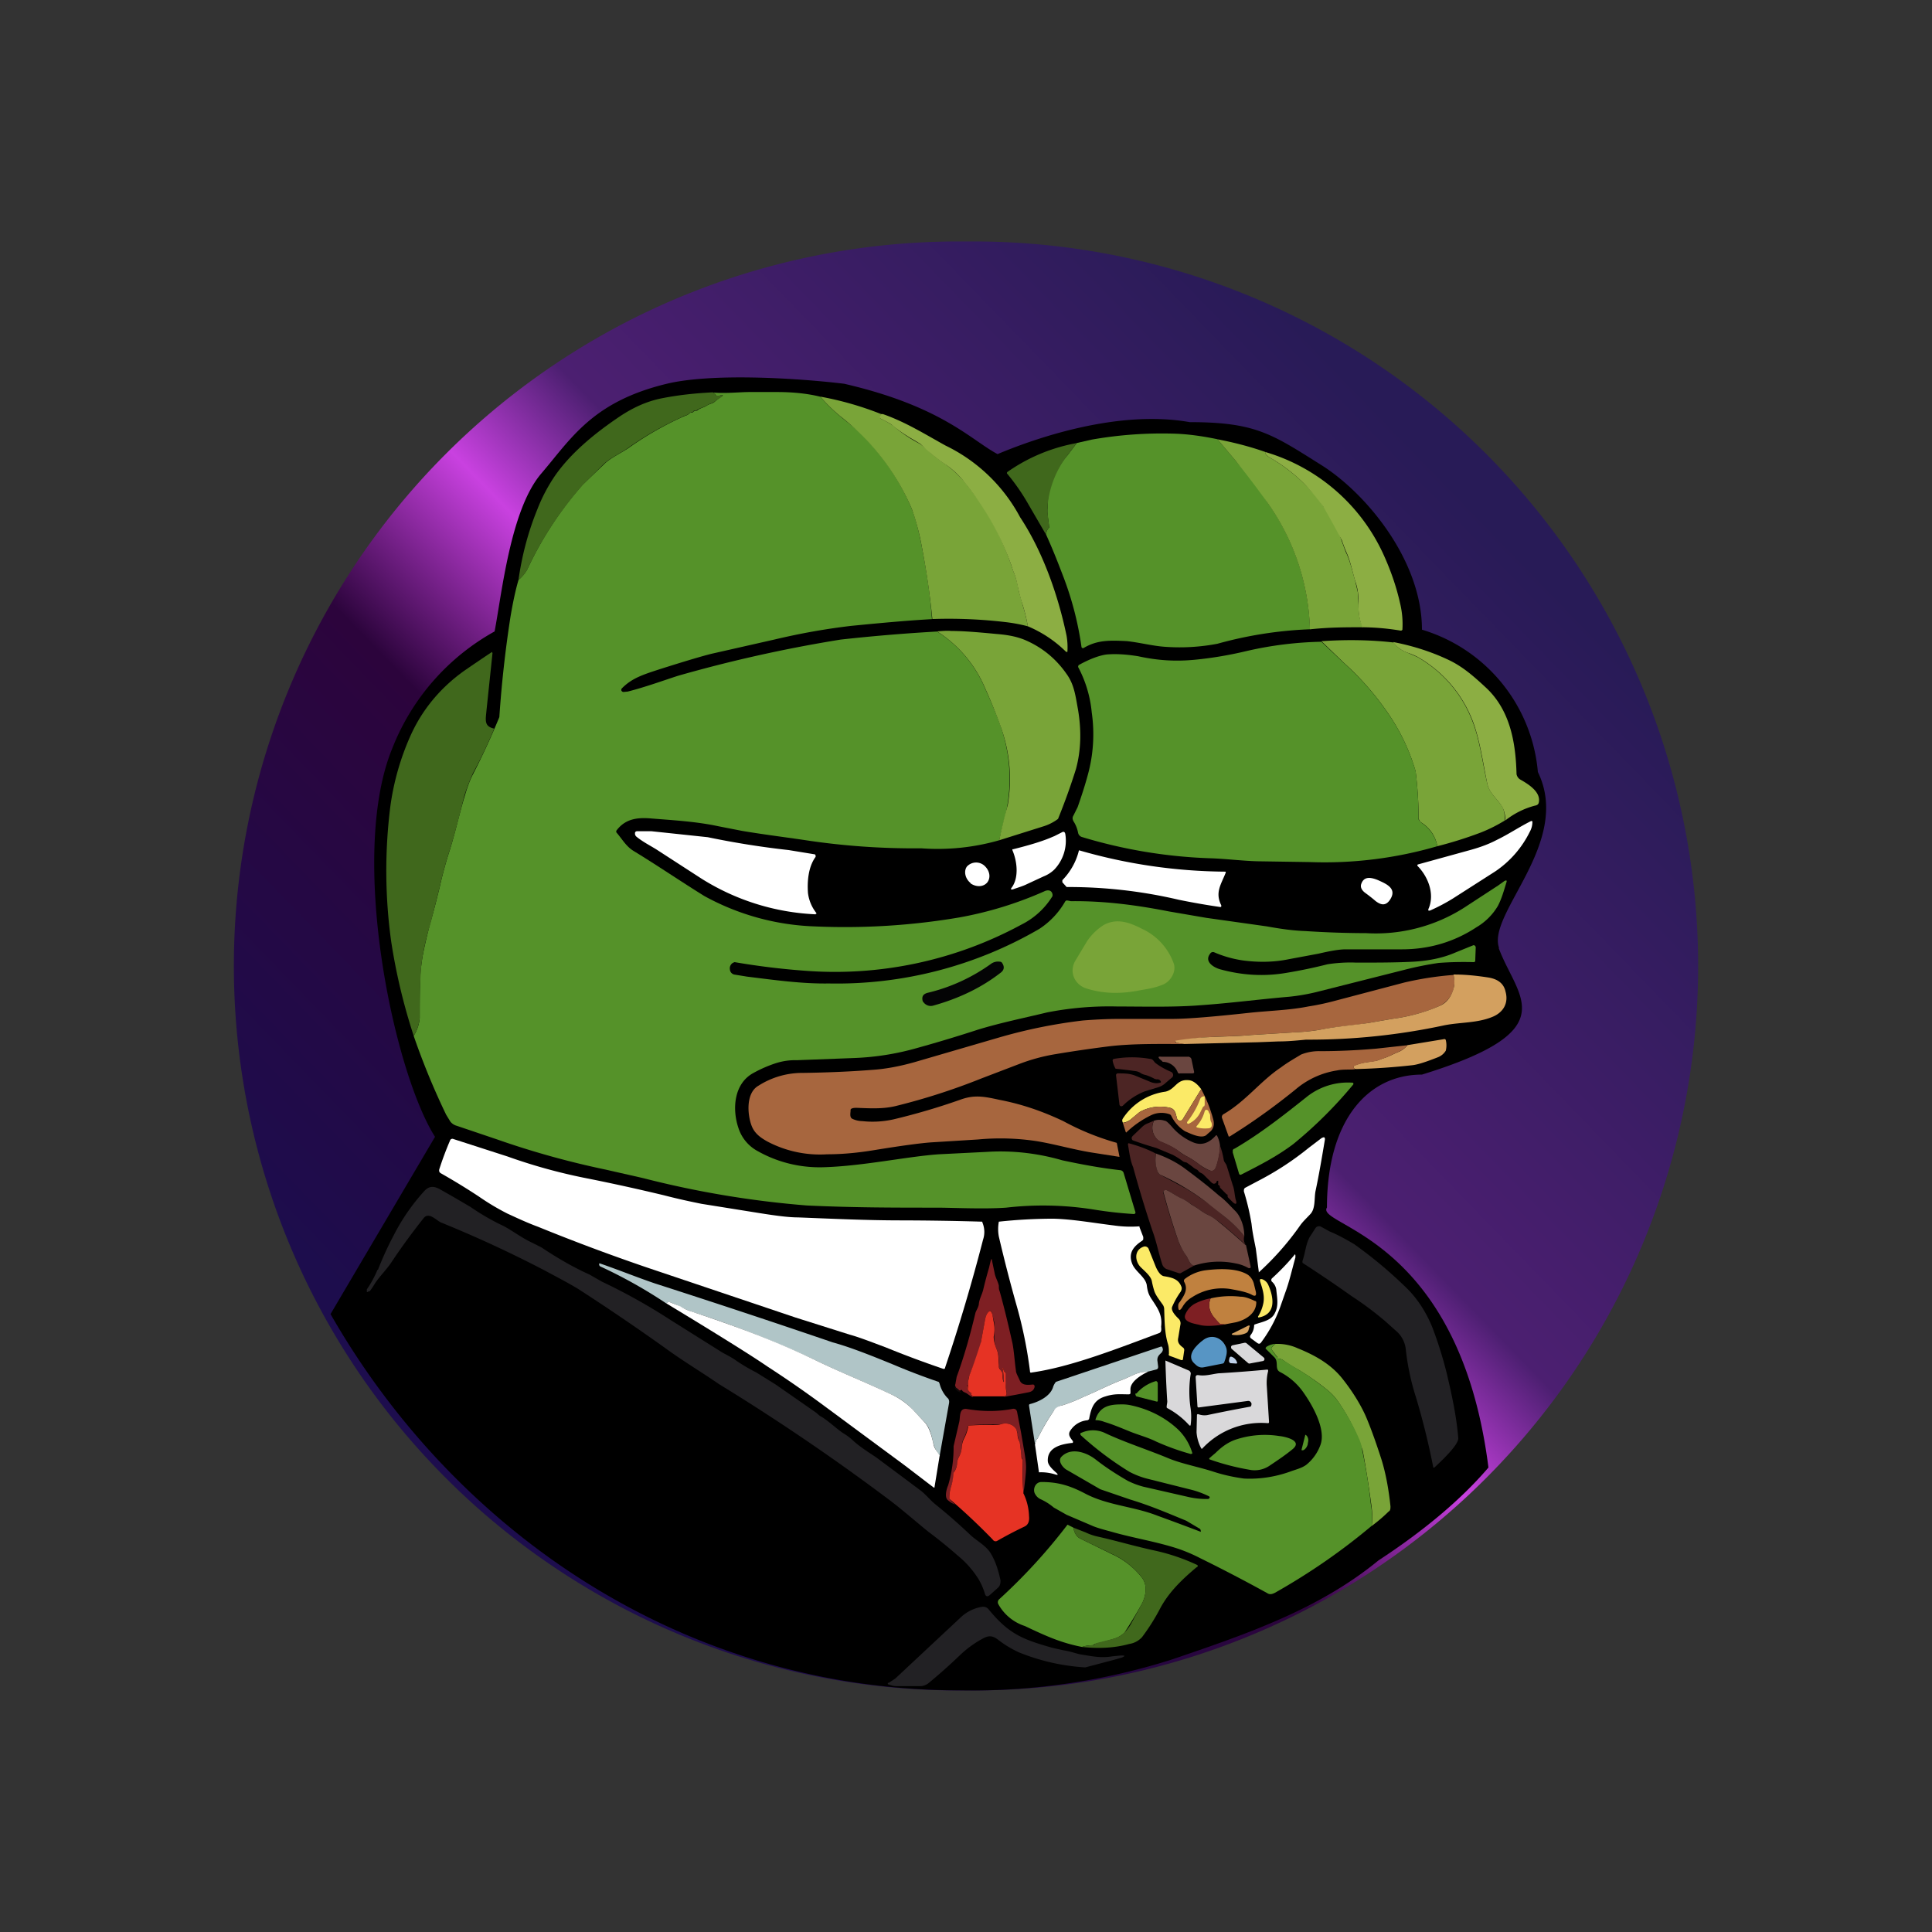<svg xmlns="http://www.w3.org/2000/svg" width="1em" height="1em" viewBox="0 0 24 24"><rect x="0" y="0" width="24" height="24" fill="#333333" stroke="none"/><g fill="none"><path fill="url(#SVGsqllYcQK)" d="M12 20.999A9 9 0 1 0 12 3a9 9 0 1 0 0 17.999"/><path fill="#000" d="M18.617 11.776c.228.62.847 1.017-.953 1.573c-.672 0-1.18.566-1.18 1.651c-.149.233 1.64.34 2.006 3.23c-.36.423-.847.815-1.366 1.154c-.74.608-1.64.916-2.573 1.233a8.2 8.2 0 0 1-2.625.381c-3.43 0-6.273-1.969-7.82-4.674l1.298-2.202c-.514-.81-1.08-3.494-.53-4.828a2.85 2.85 0 0 1 1.27-1.45c.09-.467.197-1.52.583-1.965c.37-.434.635-.89 1.557-1.112c.55-.132 1.582-.074 2.202 0c1.217.281 1.577.7 1.906.874c.529-.222 1.524-.55 2.387-.397c.82 0 1.022.148 1.63.53c.551.343 1.255 1.18 1.255 2.048a2.03 2.03 0 0 1 1.44 1.768c.429.879-.635 1.758-.482 2.186z"/><path fill="#559229" d="M10.19 4.927c.08.096.164.175.254.25l.196.158c.297.278.531.615.688.99q.065.167.122.46c.058.297.106.604.127.906c-.35.02-.688.053-1.006.084c-.318.038-.614.09-.953.17l-.773.175q-.166.04-.64.19c-.212.069-.35.111-.477.238a.03.03 0 0 0-.01.027a.03.03 0 0 0 .026.021l.053-.005c.212-.053.46-.143.625-.196q.997-.285 2.022-.45q.597-.066 1.196-.1c.268.169.476.417.598.709c.106.233.17.397.202.497c.126.377.135.783.026 1.165l-.053.222c-.314.09-.642.124-.969.1a9 9 0 0 1-1.466-.105c-.254-.037-.508-.069-.757-.111l-.297-.058c-.275-.059-.555-.074-.825-.096c-.175-.016-.329 0-.44.148a.02.02 0 0 0-.004.014q0 .008.004.013c.07.08.117.17.212.228c.296.18.582.376.879.56c.42.231.887.36 1.366.377a8.5 8.5 0 0 0 1.8-.111a4.6 4.6 0 0 0 1.053-.323c.042-.022.095-.022.106.037v.02a.95.95 0 0 1-.387.355a4.86 4.86 0 0 1-2.7.572a9 9 0 0 1-.862-.106a.1.1 0 0 0-.032.016a.08.08 0 0 0-.027.074a.07.07 0 0 0 .053.064l.16.026c.349.043.682.09 1.016.085a5 5 0 0 0 2.615-.678a1 1 0 0 0 .323-.344l.015-.01l.032.005l.022.005c.412-.005.815.048 1.217.127l.466.08l.752.106c.169.031.328.053.476.058q.382.025.757.026c.43.025.856-.086 1.218-.317l.423-.276l.074-.053q.041-.023.027.016c-.032.106-.059.202-.106.292a.75.75 0 0 1-.265.264q-.42.277-.937.275h-.688c-.085 0-.201.022-.339.054l-.365.068q-.27.056-.572.016a1.4 1.4 0 0 1-.355-.1a.04.04 0 0 0-.053.016c-.079.1.048.174.128.195q.414.113.82.043a6 6 0 0 0 .508-.106c.096-.016.239-.027.355-.021c.249 0 .487 0 .704-.011c.185-.01.366-.042.535-.116l.222-.09a.03.03 0 0 1 .02.01a.03.03 0 0 1 .007.021l-.006.16v.01l-.009.008l-.012.002q-.228-.006-.434.01a4 4 0 0 0-.423.085l-1.049.265a2.5 2.5 0 0 1-.386.07c-.365.031-.725.079-1.096.105c-.333.027-.715.016-1.037.016a4 4 0 0 0-.874.074c-.286.069-.572.127-.852.212q-.374.122-.752.227a3.3 3.3 0 0 1-.789.127l-.71.027a.8.8 0 0 0-.264.037a1.6 1.6 0 0 0-.28.122c-.244.132-.265.45-.186.683a.5.5 0 0 0 .244.29c.255.143.545.21.836.197c.477-.016 1.022-.133 1.408-.16l.599-.03c.316-.02.633.017.937.105c.248.053.476.095.714.122a.05.05 0 0 1 .048.037l.143.476l.003.01v.009l-.006.008l-.008.005h-.01a5 5 0 0 1-.477-.053a4 4 0 0 0-1.106-.026c-.286.02-.662 0-.863 0c-.535 0-1.027 0-1.61-.027a12 12 0 0 1-2.032-.339l-.466-.106q-.69-.144-1.35-.375l-.503-.17a.15.15 0 0 1-.08-.053l-.052-.085a9 9 0 0 1-.403-.979a.5.5 0 0 0 .075-.222c0-.302 0-.52.02-.657c.011-.106.048-.28.107-.508c.047-.159.084-.312.121-.46a5 5 0 0 1 .127-.466c.074-.239.122-.466.186-.673c.031-.105.063-.195.106-.275q.175-.342.322-.699q.042-.625.138-1.244c.027-.159.058-.317.1-.46a.5.5 0 0 0 .107-.127a4.4 4.4 0 0 1 .688-1.054L7.5 5.77c.085-.085.212-.138.318-.212a4 4 0 0 1 .688-.391a.13.13 0 0 0 .059-.032a.04.04 0 0 1 .02-.01c.017 0 .022 0 .027-.011l.021-.01c.01 0 .027 0 .037-.012c.037-.026.08-.031.117-.058c.032-.02.069-.02.095-.047a1 1 0 0 1 .095-.07v-.01h-.015a.1.1 0 0 1-.053.01c-.006 0-.016 0-.016-.01a.07.07 0 0 0-.043-.032c.154.016.34-.005.46-.005h.35q.301.001.53.058"/><path fill="#40681C" d="M8.85 4.874a.07.07 0 0 1 .042.032c0 .01.011.01.016.01c.016 0 .037 0 .053-.01h.01v.005h.006v.01l-.095.064c-.027.027-.064.027-.095.048c-.037.026-.08.032-.117.053a.06.06 0 0 1-.037.016c-.01 0-.016 0-.021.01a.03.03 0 0 1-.027.01l-.02.011a.13.13 0 0 1-.059.032a.03.03 0 0 0-.021.01a4 4 0 0 0-.672.382c-.101.074-.228.127-.318.212l-.254.254a4.4 4.4 0 0 0-.694 1.059a.4.4 0 0 1-.106.121q.065-.46.233-.873q.087-.225.223-.424c.196-.28.487-.518.767-.709c.19-.132.37-.212.556-.249c.212-.042.418-.063.63-.074"/><path fill="#79A438" d="M10.19 4.927q.389.071.757.217q-.009 0-.01.016s0 .01-.011.01v.01c0 .011.01.017.016.022a1 1 0 0 1 .158.09q.15.13.329.222l.074.059c.074.074.159.137.249.2c.074.054.153.123.238.223c.09.117.175.222.243.334q.226.362.355.767c.037.08.053.164.069.249l.047.17q.04.127.064.264a2 2 0 0 0-.286-.053a6 6 0 0 0-.9-.037a10 10 0 0 0-.132-.905a3 3 0 0 0-.122-.46a2.9 2.9 0 0 0-.884-1.15a2 2 0 0 1-.254-.248"/><path fill="#8CAE43" d="M10.968 5.144c.286.1.529.254.778.391c.395.191.72.503.926.89c.28.423.471.963.577 1.471q.017.097.011.196v.006h-.016a1.5 1.5 0 0 0-.476-.318a2 2 0 0 0-.064-.265a2 2 0 0 1-.048-.17c-.02-.084-.032-.169-.069-.248l-.026-.08a3.5 3.5 0 0 0-.572-1.016a1 1 0 0 0-.238-.227a2 2 0 0 1-.317-.26l-.09-.053a2 2 0 0 1-.25-.17c-.026-.026-.079-.052-.153-.09a.05.05 0 0 1-.021-.02l.005-.01l.011-.011c0-.011 0-.016.01-.016z"/><path fill="#559229" d="m15.123 5.456l.233.275q.215.238.387.508c.33.461.514 1.01.53 1.578a5 5 0 0 0-1.15.18a2.5 2.5 0 0 1-.661.037c-.149-.011-.307-.053-.466-.07c-.212-.01-.366-.015-.535.086l-.008.002l-.008-.002l-.006-.004l-.004-.007a4 4 0 0 0-.223-.868c-.053-.138-.121-.318-.217-.53q0-.047.032-.08l.004-.006q.002-.004.001-.009c-.005-.08-.026-.159-.02-.233a1 1 0 0 1 .248-.656l.117-.154l.185-.042q.507-.089 1.021-.074c.175.005.355.031.54.069"/><path fill="#79A438" d="M15.124 5.457q.327.063.598.159q-.013.03.053.069a2.1 2.1 0 0 1 .661.598l.075.111l.068.127a1 1 0 0 1 .085.19l.053.144c.053.105.08.233.116.354l.037.16l.006.147q-.001.157.053.276c-.201 0-.424 0-.657.026a2.85 2.85 0 0 0-.53-1.577a11 11 0 0 0-.386-.509z"/><path fill="#40681C" d="m13.376 5.504l-.116.153a1.2 1.2 0 0 0-.249.657c0 .074.016.153.021.233l-.005.016a.1.1 0 0 0-.032.08l-.222-.382a2.6 2.6 0 0 0-.265-.381q0-.01.005-.016c.258-.182.553-.304.863-.36"/><path fill="#8CAE43" d="M15.722 5.616a2.34 2.34 0 0 1 1.471 1.287c.085.19.154.386.201.598a1.1 1.1 0 0 1 .027.323l-.009.008l-.012.002a3 3 0 0 0-.477-.042a.7.7 0 0 1-.047-.275a.8.8 0 0 0-.043-.307c-.037-.122-.058-.244-.11-.355a2 2 0 0 1-.054-.143a13 13 0 0 0-.233-.423c-.084-.106-.174-.223-.264-.308a2 2 0 0 0-.397-.296c-.043-.026-.064-.053-.053-.069"/><path fill="#79A438" d="M12.413 10.438q.045-.222.106-.44a1.9 1.9 0 0 0-.08-.948a6 6 0 0 0-.2-.497a1.55 1.55 0 0 0-.599-.71c.069-.005.127-.01.175-.005c.153 0 .339.016.56.037c.123.01.24.027.355.074q.32.136.52.424c.095.132.11.27.142.445c.043.259.037.502-.026.735q-.099.315-.223.62a.6.6 0 0 1-.19.095zm4.897-2.462q.063.094.175.132l.121.053c.317.18.56.464.688.805c.09.233.122.508.18.762c.021.106.096.17.16.254c.047.053.063.127.057.212c-.095.058-.19.106-.296.148a5 5 0 0 1-.54.17a.43.43 0 0 0-.196-.292a.1.1 0 0 1-.026-.026a.1.1 0 0 1-.01-.032q-.002-.293-.038-.582a2.5 2.5 0 0 0-.328-.699a3.5 3.5 0 0 0-.567-.651l-.275-.265q.475-.032.895.016z"/><path fill="#559229" d="m16.415 7.972l.275.26q.327.293.567.65c.148.217.254.45.328.694q.036.29.037.582c0 .016 0 .027.01.037l.027.027a.44.44 0 0 1 .196.29a5 5 0 0 1-1.583.197l-.656-.01c-.201-.006-.403-.033-.604-.038a6.2 6.2 0 0 1-1.577-.265a.07.07 0 0 1-.043-.053a.4.4 0 0 0-.058-.143a.1.1 0 0 1-.01-.034q0-.018.01-.034l.053-.106c.048-.138.09-.265.127-.403a1.9 1.9 0 0 0 .048-.773a1.5 1.5 0 0 0-.17-.566l.006-.021c.143-.08.264-.122.35-.133c.126-.01.253 0 .39.022c.244.053.467.068.72.042c.212-.021.424-.058.625-.106a4.5 4.5 0 0 1 .932-.116"/><path fill="#8CAE43" d="M17.31 7.976q.358.07.662.211c.19.085.333.212.487.355c.301.28.37.683.38 1.075a.1.1 0 0 0 .042.064c.091.052.266.153.234.29q-.007.031-.048.037a1 1 0 0 0-.37.186a.3.3 0 0 0-.064-.212c-.063-.085-.137-.143-.159-.254c-.052-.254-.09-.53-.174-.757a1.56 1.56 0 0 0-.689-.81a1 1 0 0 0-.127-.053a.36.36 0 0 1-.174-.127z"/><path fill="#40681C" d="M6.14 9.05a6 6 0 0 1-.265.556a3 3 0 0 0-.106.276c-.053.212-.106.434-.18.672a5 5 0 0 0-.127.466l-.116.46a3 3 0 0 0-.112.509a7 7 0 0 0-.02.656a.5.5 0 0 1-.075.222a7.3 7.3 0 0 1-.28-1.175a6.4 6.4 0 0 1-.011-1.667a3.2 3.2 0 0 1 .244-.869c.148-.338.38-.614.677-.825q.171-.118.344-.233v.005l.005.01l-.074.705c-.01.121-.037.206.096.233"/><path fill="#fff" d="M18.597 10.432c.143-.069.275-.159.423-.233h.005l.007.001l.004.005v.005q0 .064-.032.122a1.27 1.27 0 0 1-.428.492l-.53.339q-.128.079-.27.143q-.049.022-.026-.027c.074-.185-.016-.397-.143-.524v-.01l.005-.006l.635-.175c.138-.037.25-.079.35-.132m-8.465.926a2.9 2.9 0 0 1-1.419-.444l-.556-.36c-.085-.053-.17-.095-.249-.159a.05.05 0 0 1-.02-.042c0-.016.004-.021.02-.027h.186l.698.074q.5.104 1.006.16l.318.052q.006 0 .011.005l.005.011v.016c-.09.122-.106.302-.095.45a.5.5 0 0 0 .105.249v.006l-.005.004h-.005zm2.959-.968l.095-.048q.04-.025.048.021a.52.52 0 0 1-.138.44a.4.4 0 0 1-.132.084l-.207.096c-.052.026-.11.042-.169.063q-.048.014-.016-.026c.085-.122.064-.318.006-.455l-.002-.008q0-.005.002-.008h.01c.19-.048.36-.096.503-.16m2.134.455c-.059.148-.133.243-.054.402v.016l-.007.005h-.008a9 9 0 0 1-.514-.09a6 6 0 0 0-1.392-.158l-.053-.059v-.026c.1-.103.172-.23.206-.37h.006c.59.171 1.2.26 1.816.264l.002.008zm-3.172.127c.074.053.165.048.212-.01c.048-.064.027-.154-.042-.212a.155.155 0 0 0-.212.016c-.042.058-.021.153.048.206zm5.067-.037c.106.048.243.106.143.249c-.053.074-.112.058-.175.01a2 2 0 0 0-.127-.1c-.037-.027-.064-.064-.053-.106c.032-.106.122-.09.212-.053"/><path fill="#79A438" d="M14.17 12.3c-.238.048-.45.048-.672-.02c-.153-.048-.222-.212-.137-.35l.143-.238a.7.7 0 0 1 .206-.201c.164-.09.323-.032.476.047a.75.75 0 0 1 .392.424c.043.106-.042.244-.148.275c-.09.037-.175.048-.265.064z"/><path fill="#040405" d="M11.524 12.333c.286-.068.555-.192.794-.365a.15.15 0 0 1 .105-.021q.013 0 .022.01q.057.078-.022.132q-.348.269-.83.403a.11.11 0 0 1-.117-.037a.05.05 0 0 1-.016-.027c-.01-.053.01-.08.063-.095"/><path fill="#A7663E" d="M18.056 12.106c.01.058.016.105.01.127a.33.33 0 0 1-.174.259c-.19.085-.392.138-.593.164l-.307.053c-.19.032-.386.042-.577.08q-.173.03-.35.036l-.518.032c-.175.016-.355.016-.53.027q-.21.014-.418.053c0 .01.01.01.016.016l.095.016c-.307 0-.619-.006-.91.026a16 16 0 0 0-.688.1a2.3 2.3 0 0 0-.45.122l-.471.18a8 8 0 0 1-1.07.344c-.159.037-.317.027-.476.021c-.027 0-.048 0-.069.011a.02.02 0 0 0-.01.021c0 .032-.016.09.026.106q.057.026.122.027c.132.015.264.005.386-.022q.42-.1.826-.243c.175-.064.291-.043.487 0c.275.053.524.137.794.264a3.2 3.2 0 0 0 .663.27l.004.006l.032.164v.005l-.339-.053c-.233-.037-.466-.106-.694-.143a3 3 0 0 0-.725-.02l-.582.036q-.206.015-.699.095c-.19.032-.392.053-.593.053a1.4 1.4 0 0 1-.74-.158c-.086-.048-.16-.1-.197-.196c-.053-.138-.074-.408.085-.498c.166-.106.359-.161.556-.159q.467-.007.847-.037q.245-.015.53-.095l1.053-.307c.344-.1.688-.17 1.043-.212c.127-.01.285-.02.476-.02h.656q.264-.002.932-.075c.249-.027.503-.032.741-.08a3 3 0 0 0 .302-.063l.884-.233a4 4 0 0 1 .614-.095z"/><path fill="#D3A05F" d="M18.056 12.106q.182-.002.434.037q.181.03.212.174c.042.149-.032.265-.17.318c-.185.074-.386.063-.582.1a8 8 0 0 1-1.726.18c-.116.011-.227.022-.344.022l-.254.01l-.915.022l-.096-.016l-.01-.011l-.006-.01l.002-.005h.004q.204-.034.407-.043c.18-.01.36-.01.535-.027l.519-.032c.116-.005.238-.015.35-.037c.19-.037.386-.053.576-.079l.307-.053c.201-.026.402-.08.593-.164c.106-.048.159-.159.175-.26c0-.026 0-.068-.01-.121zM16.86 13.28c-.021 0-.037 0-.043-.016v-.02l.006-.007a.7.7 0 0 1 .2-.047l.086-.016l.074-.027c.069-.02.132-.058.2-.084a.3.3 0 0 0 .102-.08l.45-.074a.02.02 0 0 1 .015 0a.02.02 0 0 1 .01.01q.016.066 0 .133a.2.2 0 0 1-.094.08c-.133.052-.239.09-.318.1a8 8 0 0 1-.688.048"/><path fill="#A7663E" d="M17.485 12.984a.3.3 0 0 1-.106.08c-.064.026-.127.063-.196.085l-.074.026a.3.3 0 0 1-.085.016a.7.7 0 0 0-.206.053v.021q.008.024.042.016c-.085.01-.175 0-.249.016a1.04 1.04 0 0 0-.513.233q-.399.325-.821.587c-.01.005-.016 0-.016-.005l-.08-.222a.04.04 0 0 1 .016-.048c.276-.159.461-.413.715-.582c.085-.064.17-.111.25-.16a.6.6 0 0 1 .242-.042c.212 0 .445-.01.689-.031z"/><path fill="#6A4640" d="M14.631 13.323a.2.2 0 0 0-.175-.132c-.01 0-.015 0-.02-.01l-.027-.022q-.04-.04.016-.032h.328q.016-.002.03.007a.04.04 0 0 1 .018.025l.031.148q.008.025-.016.027h-.158a.02.02 0 0 1-.016 0a.02.02 0 0 1-.01-.01"/><path fill="#4C2524" d="M14.42 13.434a.05.05 0 0 0-.053-.026l-.022-.005a.6.6 0 0 0-.11-.048a.2.2 0 0 1-.059-.021a.15.15 0 0 0-.063-.027a6 6 0 0 0-.255-.031a.3.3 0 0 1-.037-.104l.003-.008l.005-.007l.008-.003a1.3 1.3 0 0 1 .45 0c.037 0 .043.032.069.053q.086.064.196.11q.008.006.014.014a.04.04 0 0 1 .007.019a.04.04 0 0 1-.016.037l-.074.063a.24.24 0 0 1-.085.053l-.174.053a.8.8 0 0 0-.276.18l-.012.006h-.014a.03.03 0 0 1-.016-.022l-.042-.36v-.01l.006-.01l.01-.006h.01c.069 0 .138 0 .207.026l.18.074q.07.033.132.016q.017 0 .01-.016"/><path fill="#FBEA67" d="m14.922 13.529l-.227.37a.04.04 0 0 1-.018.019a.04.04 0 0 1-.025.003a.04.04 0 0 1-.032-.032c-.015-.053-.02-.111-.084-.127a.52.52 0 0 0-.381.053l-.096.08a.2.2 0 0 1-.11.052q-.016-.03 0-.053a.75.75 0 0 1 .528-.333c.122-.027.138-.154.281-.143q.08.001.159.106z"/><path fill="#559229" d="M16.235 13.624a.82.82 0 0 1 .572-.174l.004.004l.001.006v.01q-.337.408-.746.742c-.212.159-.424.265-.651.381c-.01 0-.016 0-.022-.01l-.079-.265v-.032c.005-.005.01-.016.021-.016c.318-.185.614-.418.9-.646"/><path fill="#A7663E" d="M14.922 13.53q.094.173.148.37c.016.058.011.111-.031.153l-.043.037c-.058.07-.211-.01-.275-.037a.46.46 0 0 1-.17-.19l-.008-.013l-.013-.008a.3.3 0 0 0-.227.01a1.2 1.2 0 0 0-.313.217l-.005-.005l-.037-.116a.17.17 0 0 0 .111-.053l.096-.08a.52.52 0 0 1 .38-.053c.064.016.07.08.085.127a.04.04 0 0 0 .032.032a.04.04 0 0 0 .043-.021z"/><path fill="#FBEA67" d="m14.944 13.751l-.032.064a.3.3 0 0 1-.143.143a.015.015 0 0 1-.021-.005l-.002-.008q0-.005.002-.008c.069-.09.122-.18.159-.28q.005-.016.018-.027a.05.05 0 0 1 .03-.01h.01v.105l-.005.016a.03.03 0 0 0-.016.01m.069.053c0 .016.02.032.02.053c0 .032 0 .064.017.09c.01.043 0 .07-.048.07a.4.4 0 0 1-.132-.011q-.016-.007 0-.022a.45.45 0 0 0 .095-.18q.008-.023.032-.016z"/><path fill="#6A4640" d="M15.155 14.229c0 .09-.016.175-.047.264c-.016.048-.043.064-.09.043a.7.7 0 0 1-.133-.08a1 1 0 0 0-.159-.1a1 1 0 0 1-.095-.064a1 1 0 0 0-.206-.105a.16.16 0 0 1-.075-.064a.2.2 0 0 1-.015-.201a.2.2 0 0 1 .132 0c.021 0 .053.032.09.074a.7.7 0 0 0 .254.19q.157.072.291-.079l.004-.003h.009l.003.003q.03.057.037.122"/><path fill="#4C2524" d="M14.334 13.922a.2.2 0 0 0 .016.201a.16.16 0 0 0 .074.058c.074.032.148.064.212.112a.4.4 0 0 0 .09.063a1 1 0 0 1 .159.1q.07.056.132.08c.048.021.074 0 .09-.048a1 1 0 0 0 .048-.259a1 1 0 0 1 .047.18c.006.032.027.042.037.074l.074.238c.022.053.022.117.037.18c.022.059 0 .07-.042.027l-.053-.053l-.006-.013l.001-.014c0-.005 0-.01-.01-.01l-.011-.01l-.074-.075q0-.024-.016-.032q-.013-.007-.006-.016v-.037c0-.005 0-.01 0 0h-.01l-.01.006c0 .02-.016.031-.038.031l-.02-.01l-.101-.1c-.016-.017-.032-.022-.053-.033c-.016-.015-.022-.031-.043-.037l-.026-.016a1 1 0 0 0-.085-.063c-.01-.01-.032-.005-.053-.021a1 1 0 0 0-.127-.08l-.201-.084q-.15-.043-.296-.096a.04.04 0 0 1-.012-.026q0-.008.003-.014l.008-.012l.117-.112a.2.2 0 0 1 .074-.047z"/><path fill="#fff" d="M15.621 14.674q.342-.176.635-.414l.159-.121c.037-.021.048-.011.042.026c-.037.222-.074.44-.116.635c-.016.09 0 .207-.058.276c-.048.053-.096.095-.133.148a3.5 3.5 0 0 1-.513.582v-.01l-.037-.286c-.021-.106-.043-.207-.053-.307a3 3 0 0 0-.095-.403c0-.02 0-.037.02-.047zm-8.936.566c-.143-.053-.265-.111-.381-.164a3 3 0 0 1-.355-.212a8 8 0 0 0-.476-.291q-.024-.016-.016-.048a4 4 0 0 1 .137-.365a.03.03 0 0 1 .017-.012a.03.03 0 0 1 .02.001l.673.217q.467.167.953.265q.49.097.99.217c.185.048.338.08.466.106l.725.116c.201.032.36.053.476.053c.413.016.847.037 1.281.037q.504.001 1.006.016l.005.016a.3.3 0 0 1 .006.207a23 23 0 0 1-.471 1.588q-.002.024-.027.016q-.359-.122-.71-.265c-.184-.069-.333-.127-.45-.159l-.671-.212l-1.853-.624a25 25 0 0 1-1.345-.503"/><path fill="#4C2524" d="M14.361 14.33a.43.43 0 0 0 .022.227c0 .016.016.026.032.037l.285.154q.08.04.286.185c.08.053.159.127.238.19a1.5 1.5 0 0 1 .233.233q-.017.064.021.111a7 7 0 0 0-.317-.275a1 1 0 0 0-.143-.095a.7.7 0 0 1-.138-.085l-.084-.053a.4.4 0 0 0-.106-.063c-.07-.032-.127-.08-.196-.111a.03.03 0 0 0-.033.006a.03.03 0 0 0-.009.014a.03.03 0 0 0 0 .017q.095.35.19.603c.016.053.053.106.095.175c.027.037.037.106.096.122l-.17.095h-.016l-.158-.053a.1.1 0 0 1-.053-.064c-.043-.132-.07-.275-.117-.402q-.133-.396-.243-.8c-.037-.084-.048-.19-.064-.28v-.005l.001-.006l.004-.005h.006q.199.054.344.133z"/><path fill="#6A4640" d="M14.36 14.33q.215.076.371.195c.143.106.28.212.413.328c.074.053.133.122.196.185a.3.3 0 0 1 .064.09a.5.5 0 0 1 .053.228a1.5 1.5 0 0 0-.233-.233l-.239-.19a3 3 0 0 0-.571-.34a.07.07 0 0 1-.032-.036a.4.4 0 0 1-.021-.223z"/><path fill="#222124" d="M4.695 15.774a4 4 0 0 1 .196-.429a2.5 2.5 0 0 1 .386-.556c.053-.053.106-.058.18-.02q.197.111.392.227c.116.08.249.159.392.227c.09.043.211.133.322.191l.16.08c.19.126.386.243.598.338l.158.09q.442.21.853.477l.64.402c.058.032.122.063.18.106q.118.079.244.143l.238.148l.503.35c.021.015.042.042.069.052c.1.064.174.138.264.201q.07.04.133.1c.084.075.185.139.28.202l.149.111l.2.149l.191.143c.074.052.133.132.201.185a7 7 0 0 1 .44.386c.085.074.196.132.248.228c.054.09.09.201.117.328c0 .037-.005.069-.037.095l-.095.085q-.048.041-.064-.021a.8.8 0 0 0-.08-.18a1.2 1.2 0 0 0-.253-.286a6 6 0 0 0-.366-.297c-.164-.132-.36-.306-.55-.444a27 27 0 0 0-2.054-1.392c-.217-.149-.445-.286-.657-.44a28 28 0 0 0-1.09-.741c-.132-.08-.275-.153-.413-.228a15 15 0 0 0-1.292-.598c-.058-.026-.148-.132-.212-.058a8 8 0 0 0-.402.55c-.063.096-.143.17-.206.265a1 1 0 0 1-.064.096l-.016.005h-.005q-.015.015-.016 0v-.027a1.3 1.3 0 0 0 .132-.243z"/><path fill="#6A4640" d="m15.478 15.467l.058.265v.011l-.005.01h-.021a.5.5 0 0 0-.159-.058a1 1 0 0 0-.519.027c-.053-.011-.069-.085-.095-.122a.8.8 0 0 1-.095-.175a8 8 0 0 1-.19-.62l.005-.011a.03.03 0 0 1 .023-.012q.008 0 .014.003c.068.031.127.079.19.105q.064.03.111.07l.085.052c.042.032.09.064.138.085q.065.032.137.095c.106.085.212.18.318.275z"/><path fill="#fff" d="M14.065 15.7c.037.095.159.159.18.26c.01.079.021.121.069.19c.069.106.127.185.11.328c0 .021.011.063-.02.08c-.524.195-1.101.423-1.589.492a.02.02 0 0 1-.015 0l-.005-.008v-.008a5.5 5.5 0 0 0-.16-.794a19 19 0 0 1-.227-.879a.5.5 0 0 1 0-.185q.335-.036.672-.037c.238.005.503.053.757.084q.158.023.318.011v.01l.047.122v.027c0 .01-.01.016-.015.021c-.106.069-.175.153-.122.286"/><path fill="#222124" d="M17.972 17.06c.069.291.122.545.143.805c.005.085-.212.286-.296.365l-.006.001l-.005-.001h-.005v-.01a9 9 0 0 0-.217-.874a3 3 0 0 1-.122-.577a.35.35 0 0 0-.106-.222l-.143-.128a4 4 0 0 0-.423-.317q-.3-.213-.61-.413a.05.05 0 0 1 0-.032c.033-.095.038-.196.085-.286l.075-.116a.053.053 0 0 1 .069-.016l.105.058c.117.048.217.106.307.159q.359.256.673.567q.19.198.301.476a5 5 0 0 1 .175.561"/><path fill="#FBEA67" d="m14.663 16.457l-.026.159c-.016.063.02.095.063.127a.04.04 0 0 1 .01.037l-.015.105c0 .011-.01.011-.021.011l-.143-.053c-.01-.005-.016-.01-.01-.026c0-.037 0-.08-.011-.117c-.043-.137-.043-.29-.048-.434a.1.1 0 0 0-.021-.063c-.037-.053-.08-.106-.1-.16a1 1 0 0 1-.032-.126c-.011-.064-.09-.127-.138-.175c-.074-.074-.085-.212.032-.254a.05.05 0 0 1 .068.032l.08.2c.021.054.058.123.106.133c.095.016.18.032.217.127c.01.021.005.043-.006.064a1 1 0 0 0-.105.185c-.027.053.052.127.084.159a.08.08 0 0 1 .016.069"/><path fill="#fff" d="M15.59 16.452c.09-.032.206-.048.248-.143c.048-.09.026-.19.016-.292a.16.16 0 0 0-.053-.095a.03.03 0 0 1 0-.042q.149-.135.275-.286c.005-.016.016-.01.016 0v.027c-.042.148-.074.296-.127.439l-.063.18a1.7 1.7 0 0 1-.239.44q-.017.021-.042.005l-.08-.059q-.021-.017-.005-.042a.2.2 0 0 0 .043-.116c0-.006 0-.011.01-.016"/><path fill="#7E1F23" d="m12.62 17.326l-.117.021a.05.05 0 0 1-.037 0q.046.001.037-.053a2 2 0 0 1-.021-.248l-.013-.02l-.003-.023l-.005-.01l-.006.01a1 1 0 0 1 .016.164h-.005a.5.5 0 0 1-.01-.095l-.006-.021l-.026-.037a.1.1 0 0 1-.016-.053c0-.064 0-.127-.021-.185a.4.4 0 0 1-.037-.17c.005-.063.01-.122 0-.185l-.022-.085c-.01-.063-.037-.069-.069-.01a.3.3 0 0 0-.026.09l-.048.259a.5.5 0 0 1-.037.138l-.105.275a.3.3 0 0 0-.016.074v.08c.005.031 0 .036-.006 0v-.038h-.005q-.013.066.053.106v.006h-.016l-.01-.011q-.024-.015 0 0l.042.042v.01a.4.4 0 0 1-.074-.047c-.016-.01-.053-.021-.058-.037q-.007-.015-.022 0h-.016a.1.1 0 0 0-.037-.032l-.01-.02a.03.03 0 0 1 0-.027l.016-.09c.095-.26.169-.524.233-.794c.01-.032.037-.07.042-.106c.005-.064.037-.117.053-.175a5 5 0 0 1 .074-.28l.021-.09c.005-.022.016-.022.016 0l.032.153c.01.058.042.106.053.159c0 .026 0 .047.01.069c.059.211.112.434.16.65c.02.107.026.223.042.334c0 .021.01.043.02.064l.027.058c.027.069.106.058.164.053q.009 0 .015.006q.006.007.006.015v.01c-.01.038-.031.054-.068.064z"/><path fill="#B0C5C7" d="m11.672 18.088l-.048-.08a.3.3 0 0 1-.031-.084c-.021-.085-.037-.175-.095-.244l-.16-.169a.8.8 0 0 0-.259-.185c-.312-.149-.646-.28-.974-.44a13 13 0 0 0-1.514-.592a1 1 0 0 1-.137-.059a1 1 0 0 0-.133-.058q-.025-.008-.042.016a6 6 0 0 0-.82-.46a.03.03 0 0 1-.016-.021v-.017h.01c.233.08.466.175.688.25q1.104.355 2.202.73c.212.058.466.158.763.28q.274.116.556.212l.01.021a.4.4 0 0 0 .095.175c.022.016.027.042.022.069z"/><path fill="#C0813F" d="M14.72 15.886a.54.54 0 0 1 .255-.106c.164-.02.392-.031.53.058a.2.2 0 0 1 .073.117l.022.09q.016.078-.053.037c-.074-.037-.175-.053-.26-.069a.68.68 0 0 0-.476.1a.33.33 0 0 0-.122.122c-.032.053-.053.053-.053-.01c0-.01 0-.032.021-.053c.053-.08.106-.154.053-.249a.03.03 0 0 1 .01-.037"/><path fill="#FBEA67" d="M15.627 16.356a.5.5 0 0 0 .068-.174c.016-.096-.015-.18-.042-.265c-.005-.026 0-.032.027-.026a.13.13 0 0 1 .074.068c.069.154.106.37-.122.408z"/><path fill="#C0813F" d="M15.214 16.452h-.053l-.016-.016a1 1 0 0 1-.074-.084q-.08-.112-.032-.223a1.1 1.1 0 0 1 .37-.021c.064 0 .122.027.18.053c.011 0 .017.01.017.016c0 .143-.138.222-.255.249z"/><path fill="#7E1F23" d="M15.039 16.129q-.048.111.031.222l.074.085c0 .01.011.01.021.01l.054.006c-.143.021-.25.026-.323.005c-.07-.016-.212-.037-.17-.132a.27.27 0 0 1 .111-.127a.7.7 0 0 1 .202-.07"/><path fill="#fff" d="m11.672 18.087l-.063.386v.006h-.01l-.361-.276l-1.016-.751a14 14 0 0 0-.689-.477q-.3-.206-1.254-.783q.017-.024.042-.016l.133.053a.5.5 0 0 0 .137.063c.55.185 1.006.35 1.514.593c.328.16.662.291.974.44a.9.9 0 0 1 .26.185l.158.17c.053.068.075.158.096.243a.2.2 0 0 0 .031.085l.053.079z"/><path fill="#E63324" d="M12.466 17.346h-.381a.4.4 0 0 0-.043-.042q-.023-.015 0 0l.01.01h.017v-.005c-.043-.026-.064-.063-.053-.106q0 .02.005.037c.01.037.01.032.005 0v-.079l.016-.074q.078-.204.143-.413l.048-.26a.3.3 0 0 1 .026-.09c.032-.052.053-.052.07.011l.015.085a.44.44 0 0 1 0 .185c0 .058.021.117.042.17c.022.058.016.121.022.185c0 .021 0 .037.016.053l.026.037l.005.021c0 .032 0 .064.01.095h.006a1 1 0 0 0-.016-.164v-.01l.01.005v.005a.06.06 0 0 0 .017.043l.01.015c0 .106 0 .18.01.233q.01.054-.036.053"/><path fill="#D3A05F" d="m15.52 16.484l-.01.037a.06.06 0 0 1-.037.042a.3.3 0 0 1-.143.021c-.037 0-.037-.016-.005-.026l.18-.09c.015-.006.026 0 .015.016"/><path fill="#5795C4" d="m15.208 16.922l-.006.01l-.01.006l-.238.047c-.053.011-.085-.015-.122-.052c-.1-.096.032-.228.122-.292c.106-.074.238-.02.28.106c.016.053-.005.117-.026.175"/><path fill="#D9D8DA" d="m15.5 16.929l-.202-.175l-.005-.01v-.017a.03.03 0 0 1 .016-.015l.153-.032h.01l.011.005l.217.18a.03.03 0 0 1 .008.019a.03.03 0 0 1-.008.018l-.01.005l-.17.032q-.006 0-.011-.003z"/><path fill="#79A438" d="M17.04 18.956a1 1 0 0 0-.006-.27q-.048-.357-.106-.667a2.4 2.4 0 0 0-.317-.625a.7.7 0 0 0-.122-.127a3 3 0 0 0-.355-.249a2 2 0 0 1-.196-.122a.08.08 0 0 0-.058-.015c-.01 0-.016 0-.01-.011v-.005c0-.005 0-.01-.01-.016l-.064-.085a.02.02 0 0 1 0-.021a.2.2 0 0 1 .047-.048a.6.6 0 0 1 .276.053c.211.085.412.196.555.376c.127.159.223.318.286.455q.088.2.201.551c.053.17.09.37.112.582c0 .027 0 .053-.022.064a2 2 0 0 1-.211.18"/><path fill="#559229" d="M15.843 16.694a.2.2 0 0 0-.047.048v.021q.034.053.074.1c0 .011 0 .017.01.017c.022 0 .037 0 .059.016l.195.121c.128.074.239.16.355.25q.066.054.122.126c.111.154.201.318.27.476a.5.5 0 0 1 .042.149c.043.206.08.423.106.667a.9.9 0 0 1 .01.27q-.556.467-1.201.831c-.032.016-.063.026-.095.005a20 20 0 0 0-.832-.434a2 2 0 0 0-.27-.116c-.27-.09-.555-.133-.83-.212c-.075-.021-.16-.042-.228-.069l-.334-.143l-.159-.09a.7.7 0 0 0-.169-.106a.15.15 0 0 1-.063-.063c-.032-.053 0-.148.08-.148c.2 0 .348.042.539.142c.28.149.604.16.9.276q.27.098.54.201v-.005c0-.016-.005-.032-.021-.038l-.16-.095c-.232-.095-.438-.185-.698-.264l-.37-.127l-.413-.239c-.043-.02-.122-.11-.07-.164c.117-.122.308-.058.424.032c.127.1.26.185.398.265a1 1 0 0 0 .195.074l.556.127a1 1 0 0 0 .238.026c.011 0 .021 0 .027-.01l.005-.01l-.005-.011q-.12-.06-.249-.09l-.53-.133a1 1 0 0 1-.216-.085a4 4 0 0 1-.604-.455a.03.03 0 0 1 0-.026l.016-.005a.35.35 0 0 1 .275 0c.254.121.54.211.794.317c.165.069.365.106.55.164c.144.048.276.074.393.09c.194.01.388-.02.571-.085c.069-.026.143-.042.202-.084a.56.56 0 0 0 .174-.238c.085-.202-.106-.524-.222-.683a.8.8 0 0 0-.275-.233c-.074-.037-.011-.127-.074-.186l-.106-.105q0-.007.002-.012l.008-.01a.24.24 0 0 1 .106-.037z"/><path fill="#B0C5C7" d="M14.26 17.04q-.091 0-.174.037l-.117.053c-.175.063-.376.17-.508.222a2 2 0 0 1-.265.106a.17.17 0 0 0-.106.069q-.114.164-.2.344a.04.04 0 0 0-.017.016l-.016.053l-.074-.477v-.012l.005-.006l.006-.003c.106-.026.249-.095.286-.206a.2.2 0 0 1 .037-.07l1.307-.439c.011 0 .016.011.016.016q.015.026-.01.059c-.032.031-.053.047-.053.095l.01.08c0 .02-.005.031-.026.036l-.106.027z"/><path fill="#BFD1E9" d="M15.272 16.87c.01-.021.02-.021.042-.01c.021.01.042.031.053.063c.005.005 0 .01-.005.016l-.075-.005q-.03-.01-.015-.059z"/><path fill="#D9D8DA" d="M14.79 17.494q.015.106 0 .212l-.004.003h-.008l-.004-.003a1 1 0 0 0-.27-.212l-.006-.003l-.004-.005l-.002-.006l.001-.007c0-.026.011-.053.006-.08q-.015-.244-.022-.492l.286.122a.043.043 0 0 1 .027.053a1.4 1.4 0 0 0 0 .418m.757-.058q-.014-.04-.053-.032l-.604.08q-.015 0-.015-.016l-.022-.355V17.1a.03.03 0 0 1 .018-.018h.014c.085.015.164-.011.249-.022q.308-.018.614-.047l.005.01v.01a.6.6 0 0 0-.016.191l.027.434c0 .016 0 .021-.016.021a1 1 0 0 0-.815.318h-.006l-.005-.005a.5.5 0 0 1-.058-.201l.005-.212c0-.01.01-.016.021-.01q.052.018.106.01q.27-.057.54-.106a.04.04 0 0 0 .01-.026z"/><path fill="#fff" d="M14.26 17.04c-.074.037-.227.122-.217.228v.037c0 .01-.01.016-.021.016c-.106 0-.175-.011-.291.026c-.143.042-.175.143-.201.275c0 .01-.01.016-.021.021a.28.28 0 0 0-.212.127c-.037.053 0 .09.031.133l.002.012l-.007.01h-.01c-.127.015-.302.052-.297.221c0 .053.058.106.106.149q.04.038-.016.02a.6.6 0 0 0-.185-.026h-.016v-.01l-.048-.334l.016-.053c0-.01.01-.016.016-.02q.088-.18.201-.345q.025-.054.106-.069a2 2 0 0 0 .265-.106c.132-.053.333-.158.508-.222l.117-.053a.4.4 0 0 1 .174-.037"/><path fill="#559229" d="M14.118 17.31a.5.5 0 0 1 .243-.154a.03.03 0 0 1 .021.026v.223l-.005.005l-.005.002l-.006-.002l-.248-.063l-.008-.007l-.003-.01l-.003-.01q0-.005.003-.01z"/><path fill="#100909" d="m11.857 17.225l.021.015l.037.032l.032.032q-.08-.024-.09-.08"/><path fill="#559229" d="M14.784 18.06a3 3 0 0 1-.423-.153c-.106-.053-.233-.085-.344-.132c-.106-.043-.207-.085-.297-.111a.3.3 0 0 0-.106-.022h-.005v-.01c.053-.16.17-.186.318-.186a.5.5 0 0 1 .121.011c.223.048.424.148.588.302c.082.08.142.18.175.29v.006l-.005.005H14.8q-.007.003-.016 0"/><path fill="#7E1F23" d="M12.715 18.553a4 4 0 0 1-.011-.418a.14.14 0 0 1-.016-.053a3 3 0 0 0-.021-.17a.3.3 0 0 1-.027-.1a.14.14 0 0 0-.042-.09a.17.17 0 0 0-.159-.032a.3.3 0 0 1-.095.005q-.154 0-.307.011a.04.04 0 0 0-.016.021a.5.5 0 0 1-.053.148a.3.3 0 0 0-.021.106a.3.3 0 0 1-.032.111a.2.2 0 0 0-.026.085a.2.2 0 0 1-.032.1a.1.1 0 0 0-.016.043a.3.3 0 0 1-.021.127a.5.5 0 0 0-.027.148v.021c.022.027.043.053.075.075a.3.3 0 0 1-.09-.053c-.048-.032-.022-.138 0-.186q.07-.238.068-.487l.07-.301c.015-.064-.006-.18.1-.16q.287.048.55 0c.037-.01.064 0 .07.043l.047.244l.037.217c.016.09.026.159.026.217q0 .088-.032.328"/><path fill="#E63324" d="M12.715 18.554a.7.7 0 0 1 .068.28q.01.096-.053.128a5 5 0 0 0-.344.18a.04.04 0 0 1-.053-.016a8 8 0 0 0-.54-.508a.5.5 0 0 1 .027-.17a.5.5 0 0 0 .021-.127a.06.06 0 0 1 .016-.042a.2.2 0 0 0 .032-.1q.001-.04.026-.086a.3.3 0 0 0 .032-.11a.3.3 0 0 1 .026-.107a.5.5 0 0 0 .053-.148c0-.01 0-.016.01-.02q.157-.009.313-.006c.027 0 .053 0 .085-.01a.17.17 0 0 1 .164.03c.016.017.026.027.032.048l.01.043q0 .054.027.1q.013.085.021.17c0 .016 0 .032.016.053q-.008.212.01.423z"/><path fill="#559229" d="M15.103 18.046c.09-.09.18-.144.27-.17a1.15 1.15 0 0 1 .519-.037c.058.005.301.053.164.164c-.09.074-.186.138-.28.201a.33.33 0 0 1-.229.058a3 3 0 0 1-.518-.132q-.016-.006 0-.021zm1.111-.223c.016.005.027.021.032.037c.01.021.006.048 0 .069v.01a.13.13 0 0 1-.032.059q-.024.024-.042.016h-.005l.047-.186zm-2.88 1.154q.018.105.09.138l.387.19c.142.064.267.16.365.281c.08.095.064.217.016.323q-.104.19-.222.37a.3.3 0 0 1-.122.075a3 3 0 0 1-.249.068a.04.04 0 0 1-.014.012l-.017.004a.4.4 0 0 0-.127.021c-.265-.052-.45-.137-.71-.26a.58.58 0 0 1-.328-.269a.05.05 0 0 1 .01-.064a7 7 0 0 0 .848-.926z"/><path fill="#40681C" d="m13.334 18.977l.149.058a.7.7 0 0 0 .153.053c.238.053.466.122.71.174q.274.06.529.18l.004.008a.02.02 0 0 1-.007.016l-.008.003c-.17.143-.333.296-.445.498a2.6 2.6 0 0 1-.232.37a.27.27 0 0 1-.16.085c-.19.053-.39.058-.587.037a.4.4 0 0 1 .127-.021c.016 0 .027 0 .032-.016l.016-.01l.233-.059a.3.3 0 0 0 .121-.074a.5.5 0 0 0 .08-.106l.143-.265c.047-.106.063-.227-.016-.323a1 1 0 0 0-.36-.28l-.392-.19c-.047-.022-.08-.07-.09-.138"/><path fill="#222124" d="M12.212 20.353a1.3 1.3 0 0 0-.291.212a7 7 0 0 1-.387.344a.17.17 0 0 1-.1.037h-.297a.24.24 0 0 1-.095-.021a.01.01 0 0 1-.013-.008v-.009a.01.01 0 0 1 .008-.004h.005l.08-.053l.81-.757a.5.5 0 0 1 .264-.133q.057-.008.09.037q.143.174.27.26c.148.106.334.159.514.211l.142.032c.07.01.133.032.196.048c.138.021.26.053.413.026l.106-.01c.053 0 .053.005.01.026l-.095.027l-.36.095a2.6 2.6 0 0 1-.82-.185a1.3 1.3 0 0 1-.265-.16c-.069-.052-.116-.052-.185-.015"/><defs><linearGradient id="SVGsqllYcQK" x1="18.03" x2="5.837" y1="5.975" y2="17.802" gradientUnits="userSpaceOnUse"><stop stop-color="#281B57"/><stop offset=".41" stop-color="#4C1F71"/><stop offset=".51" stop-color="#C941E0"/><stop offset=".65" stop-color="#2C043C"/><stop offset="1" stop-color="#1D0D4D"/></linearGradient></defs></g></svg>